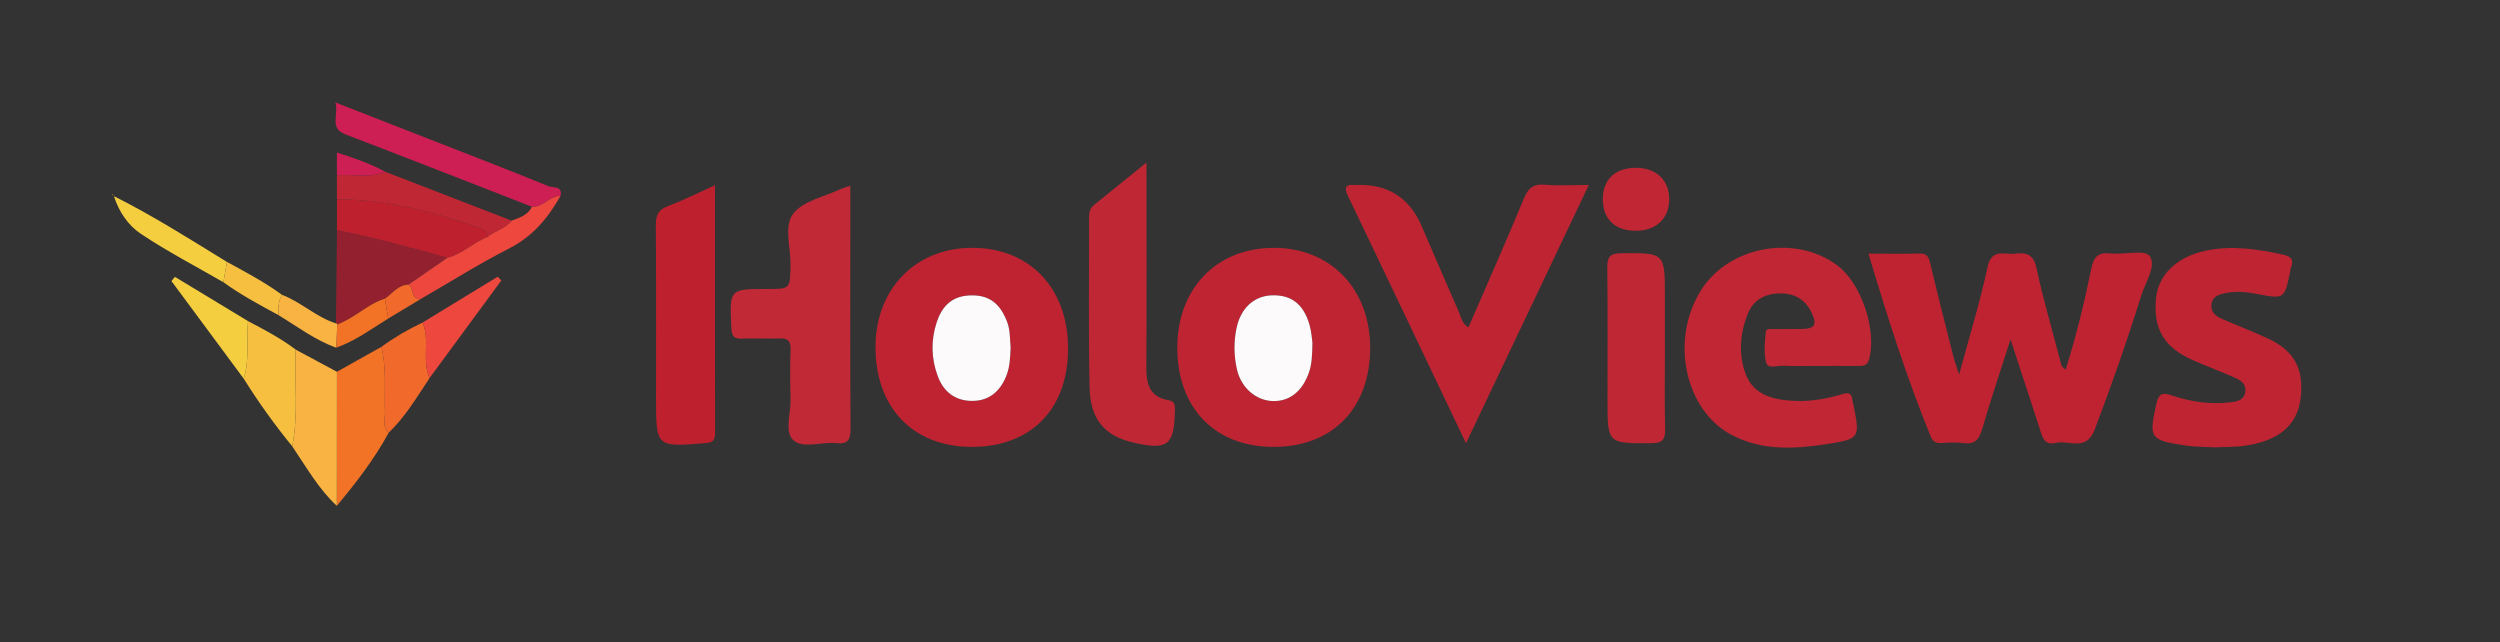 <svg xmlns="http://www.w3.org/2000/svg" id="Layer_1" data-name="Layer 1" viewBox="0 0 728 187"><rect x="0" y="0" width="728" height="187" fill="#333333" stroke="none"/><defs><style>      .cls-1 {        fill: #f4ce3f;      }      .cls-1, .cls-2, .cls-3, .cls-4, .cls-5, .cls-6, .cls-7, .cls-8, .cls-9, .cls-10, .cls-11, .cls-12, .cls-13, .cls-14, .cls-15, .cls-16 {        stroke-width: 0px;      }      .cls-2 {        fill: #f1692b;      }      .cls-3 {        fill: #be202e;      }      .cls-4 {        fill: none;      }      .cls-5 {        fill: #cd1f54;      }      .cls-6 {        fill: #c12937;      }      .cls-7 {        fill: #f6bf3f;      }      .cls-8 {        fill: #c02734;      }      .cls-9 {        fill: #bf2432;      }      .cls-10 {        fill: #f8b342;      }      .cls-11 {        fill: #c02633;      }      .cls-12 {        fill: #f27326;      }      .cls-13 {        fill: #ee473d;      }      .cls-14 {        fill: #bf2331;      }      .cls-15 {        fill: #fdfafb;      }      .cls-16 {        fill: #93202e;      }    </style></defs><path class="cls-4" d="M364,186.9c-119.8,0-239.6-.02-359.4.09-3.75,0-4.6-.84-4.6-4.59C.14,122.97.13,63.53,0,4.09,0,.67.67,0,4.1,0c239.94.1,479.87.1,719.81,0,3.42,0,4.1.67,4.1,4.09-.13,59.61-.13,119.21,0,178.82,0,3.42-.67,4.09-4.1,4.09-119.97-.11-239.94-.1-359.9-.1ZM113.06,92.76c3.12-1.88,6.23-3.75,9.35-5.63,8.6-4.96,17.02-10.29,25.85-14.78,6.87-3.5,11.33-8.87,14.96-15.29.66-3.01-2.21-2.31-3.38-2.79-12-4.89-24.1-9.55-36.17-14.27-8.41-3.29-16.83-6.58-26.03-10.17,1.13,3.74-1.93,7.45,3,9.33,18.12,6.92,36.17,14.02,54.24,21.05-1.16,2.5-3.59,3.16-5.87,4.05-12.28-4.75-24.57-9.5-36.85-14.25-4.39-2.37-9.07-3.99-14.06-5.58v6.63c0,2.33.01,4.66.02,6.98,0,3,0,5.99,0,8.99-.1,9.05-.21,18.09-.31,27.13-5.74-1.78-10.1-6.19-15.68-8.28-5.05-3.7-10.57-6.61-16.05-9.6-10.85-6.67-21.61-13.5-33.03-19.21-.06-.14-.09-.31-.19-.42-.05-.06-.2-.03-.31-.04.19.13.38.26.57.38,1.41,4.56,4.13,8.6,7.86,11.09,7.72,5.14,15.99,9.45,24.04,14.1,5.06,3.69,10.57,6.61,16.05,9.59,5.52,3.32,10.67,7.3,16.85,9.48,5.54-1.95,10.21-5.44,15.13-8.48ZM125.1,110.07c6.96-9.46,13.92-18.93,20.88-28.39-.35-.37-.69-.74-1.04-1.11-7.3,4.45-14.59,8.9-21.89,13.36-4.22,1.98-8.22,4.32-11.98,7.07-4.32,2.42-8.64,4.84-12.96,7.26-4-2.15-7.99-4.29-11.99-6.44-4.34-3.26-9.11-5.81-13.92-8.3-7.09-4.29-14.19-8.59-21.28-12.88-.34.41-.67.81-1.01,1.22,7.02,9.48,14.03,18.95,21.05,28.43,4.3,6.85,9.01,13.41,14.11,19.68,4.08,5.97,7.61,12.35,13,17.35,5.59-6.7,10.92-13.58,15.1-21.28,4.86-4.65,8.24-10.41,11.92-15.95ZM585.48,98.78c2.99,9.14,5.72,17.5,8.44,25.86.77,2.36,1.21,5.13,4.74,4.31,3.87-.9,8.84,2.63,11.32-3.88,4.9-12.89,9.47-25.88,13.56-39.04,1.2-3.87,4.5-8.66,2.46-11.48-1.42-1.96-7.49-.34-11.43-.78-3.61-.4-4.89,1.06-5.57,4.41-2.01,9.89-4.42,19.69-7.46,29.39-1.43-.68-1.43-1.92-1.72-3.03-2.3-8.84-4.89-17.62-6.8-26.55-.87-4.05-3.04-4.55-6.27-4.14-3.06.39-6.79-1.68-7.98,3.94-2.14,10.09-5.22,19.97-8.26,31.27-.86-2.65-1.34-3.87-1.65-5.14-2.28-9.02-4.58-18.03-6.73-27.08-.43-1.82-.82-3.07-3.06-3.03-4.8.1-9.6.03-14.96.03,5.48,18.36,11.09,36.03,18.12,53.24.58,1.42,1.49,2,3.06,1.91,2.16-.12,4.36-.25,6.49.02,3.31.43,4.55-1.02,5.44-4.09,2.49-8.6,5.37-17.09,8.27-26.16ZM370.84,130.14c17.11.01,28.05-11.09,28.16-28.59.11-17.39-11.53-29.48-28.27-29.37-16.61.1-27.94,11.97-27.89,29.2.05,17.51,11,28.75,28.01,28.77ZM282.94,130.13c17.25.02,28.04-10.95,28.08-28.54.04-17.69-11.22-29.49-28.08-29.42-16.31.07-27.89,11.92-27.99,28.65-.1,17.81,10.87,29.29,27.99,29.31ZM529.15,106.55c4,0,7.99-.02,11.99.01,1.6.01,2.69-.14,3.2-2.16,2.14-8.46-2.34-21.87-9.28-27.09-12.2-9.17-31.47-5.74-39.65,7.07-9.23,14.46-4.81,35.22,9.01,42.36,8.76,4.52,18.07,4.03,27.33,2.6,9.92-1.52,9.88-1.76,7.97-11.45-.1-.49-.29-.96-.34-1.46-.22-1.96-1.02-2.24-2.95-1.66-4.46,1.34-9.1,2.18-13.77,1.96-6.01-.28-12-1.51-14.36-7.91-2.11-5.75-1.64-11.83.7-17.56,1.71-4.2,5.32-5.87,9.6-5.84,3.92.02,7.08,1.75,8.84,5.45,1.82,3.8,1.12,4.88-3.15,4.93-2.5.03-4.99-.02-7.49.02-.95.01-2.51-.31-2.61.79-.27,2.96-.6,6.08.08,8.89.51,2.06,3.19.91,4.88.99,3.32.17,6.66.05,9.99.05ZM426.9,129.06c12.16-25.56,23.8-50.05,35.76-75.2-4.86,0-8.85.26-12.8-.08-3.43-.29-4.87,1.05-6.15,4.13-5.18,12.52-10.68,24.9-16.11,37.43-1.9-1.16-2.1-2.93-2.74-4.4-3.66-8.36-7.26-16.75-10.88-25.13q-5.36-12.43-18.9-11.95c-.17,0-.33.02-.5,0-2.6-.25-3.29.61-2.09,3.1,11.33,23.66,22.61,47.34,34.41,72.09ZM644.85,130.26c2.99-.15,6.01-.05,8.96-.49,11.77-1.75,16.95-7.84,16.24-18.58-.41-6.25-4.11-9.99-9.34-12.48-4.49-2.13-9.17-3.86-13.72-5.88-1.7-.75-3.25-1.83-3.04-4.08.25-2.59,2.38-3.07,4.29-3.45,2.96-.59,5.95-.29,8.92.28,8.07,1.56,8.08,1.53,9.73-6.6.07-.33.05-.68.18-.98.98-2.23.15-3.33-2.13-3.83-7.52-1.64-15.03-2.81-22.73-1.16-8.25,1.77-13.7,6.92-14.38,13.81-.88,8.92,2.32,14.34,10.81,18.09,4.1,1.81,8.3,3.36,12.39,5.17,1.73.76,3.22,2.05,2.77,4.23-.45,2.16-2.27,2.58-4.19,2.82-5.9.72-11.62-.13-17.19-1.98-2.45-.81-3.75-.83-4.45,2.27-2.28,10.12-2.02,10.76,8.41,12.3,2.78.41,5.64.36,8.47.53ZM247.61,54.06c-1.45.5-2.1.66-2.68.94-4.78,2.28-10.99,3.45-13.91,7.19-2.84,3.63-.72,9.94-.81,15.06-.12,6.89-.03,6.9-6.79,6.9-11.05,0-10.98,0-10.45,11.27.11,2.31.65,3.3,3.1,3.2,3.66-.16,7.33.07,10.99-.07,2.37-.09,3.23.74,3.16,3.14-.14,4.82-.16,9.65,0,14.47.13,4.11-1.85,9.54.78,11.99,2.8,2.61,8.26.43,12.51.89,3.34.36,4.21-.89,4.18-4.14-.14-18.47-.07-36.94-.07-55.41,0-4.95,0-9.91,0-15.43ZM333.86,47.34c-5.69,4.6-10.43,8.46-15.2,12.28-1.15.92-1.52,2.06-1.52,3.48.04,16.64-.22,33.29.16,49.92.21,9.28,4.6,14.05,12.95,15.91,9.94,2.21,11.71.72,11.89-9.66.03-1.65-.27-2.46-1.92-2.74-5.47-.94-6.45-4.7-6.41-9.56.13-19.44.05-38.89.05-59.63ZM208.2,53.94c-4.98,2.25-9.26,4.42-13.72,6.1-2.85,1.08-3.52,2.74-3.5,5.59.13,16.77.06,33.54.06,50.31,0,14.35,0,14.28,14.49,13.1,2.27-.19,2.7-1.01,2.7-3-.04-23.74-.03-47.47-.03-72.09ZM484.82,101.81c0-5.16,0-10.32,0-15.48,0-12.81,0-12.66-12.72-12.59-3.48.02-4.08,1.28-4.04,4.34.14,12.81.06,25.63.06,38.45,0,12.71,0,12.57,12.72,12.54,3.45,0,4.13-1.19,4.05-4.29-.19-7.65-.06-15.31-.06-22.97ZM486.08,58.2c.07-5.53-3.57-9.18-9.3-9.33-6.21-.16-9.97,3.21-10.03,9-.06,5.74,3.34,9.18,9.21,9.33,6.1.15,10.06-3.36,10.13-9Z"></path><path class="cls-14" d="M585.48,98.78c-2.9,9.07-5.78,17.56-8.27,26.16-.89,3.06-2.13,4.51-5.44,4.09-2.13-.28-4.33-.15-6.49-.02-1.57.09-2.48-.49-3.06-1.91-7.02-17.21-12.64-34.88-18.12-53.24,5.35,0,10.16.07,14.96-.03,2.24-.05,2.63,1.21,3.06,3.03,2.15,9.05,4.45,18.06,6.73,27.08.32,1.27.8,2.49,1.65,5.14,3.04-11.3,6.12-21.18,8.26-31.27,1.19-5.62,4.91-3.55,7.98-3.94,3.23-.41,5.4.09,6.27,4.14,1.91,8.93,4.5,17.71,6.8,26.55.29,1.1.29,2.35,1.72,3.03,3.04-9.7,5.45-19.5,7.46-29.39.68-3.35,1.95-4.81,5.57-4.41,3.94.44,10.01-1.19,11.43.78,2.04,2.82-1.26,7.61-2.46,11.48-4.09,13.16-8.66,26.15-13.56,39.04-2.48,6.51-7.45,2.98-11.32,3.88-3.53.82-3.98-1.95-4.74-4.31-2.72-8.36-5.46-16.72-8.44-25.86Z"></path><path class="cls-9" d="M370.84,130.14c-17.01-.01-27.95-11.26-28.01-28.77-.05-17.22,11.29-29.09,27.89-29.2,16.74-.1,28.38,11.99,28.27,29.37-.11,17.49-11.05,28.6-28.16,28.59ZM382.18,99.81c-.13-.87-.25-3.05-.82-5.1-1.71-6.13-5.35-8.91-11.05-8.7-5.25.19-9.12,3.85-10.28,9.77-.78,3.97-.71,7.97.19,11.88,1.24,5.37,5.61,9.03,10.47,9.14,4.92.11,8.6-2.91,10.48-8.34.83-2.42.97-4.87,1.01-8.64Z"></path><path class="cls-14" d="M282.94,130.13c-17.13-.02-28.1-11.5-27.99-29.31.1-16.72,11.68-28.58,27.99-28.65,16.86-.07,28.12,11.72,28.08,29.42-.04,17.59-10.83,28.56-28.08,28.54ZM294.3,101.14c-.25-2.47-.1-4.95-1.01-7.37-2.01-5.33-5.16-7.8-10.3-7.76-5.16.04-8.44,2.46-10.22,7.84-1.72,5.21-1.61,10.48.28,15.63,1.73,4.71,5.23,7.34,10.25,7.26,4.82-.08,7.96-2.84,9.73-7.27,1.08-2.69,1.14-5.51,1.27-8.33Z"></path><path class="cls-11" d="M529.15,106.55c-3.33,0-6.67.12-9.99-.05-1.69-.09-4.37,1.07-4.88-.99-.69-2.81-.35-5.93-.08-8.89.1-1.1,1.66-.77,2.61-.79,2.5-.04,4.99,0,7.49-.02,4.27-.05,4.97-1.13,3.15-4.93-1.77-3.69-4.92-5.42-8.84-5.45-4.28-.03-7.89,1.64-9.6,5.84-2.34,5.73-2.82,11.81-.7,17.56,2.35,6.39,8.34,7.63,14.36,7.91,4.67.21,9.3-.62,13.77-1.96,1.93-.58,2.73-.3,2.95,1.66.05.49.24.97.34,1.46,1.91,9.69,1.94,9.92-7.97,11.45-9.26,1.42-18.57,1.92-27.33-2.6-13.82-7.13-18.25-27.89-9.01-42.36,8.17-12.8,27.44-16.24,39.65-7.07,6.94,5.21,11.42,18.62,9.28,27.09-.51,2.02-1.59,2.17-3.2,2.16-4-.04-7.99-.01-11.99-.01Z"></path><path class="cls-9" d="M426.9,129.06c-11.8-24.75-23.08-48.44-34.41-72.09-1.2-2.5-.51-3.35,2.09-3.1.17.02.33,0,.5,0q13.54-.48,18.9,11.95c3.62,8.38,7.22,16.77,10.88,25.13.64,1.47.84,3.24,2.74,4.4,5.43-12.53,10.93-24.91,16.11-37.43,1.27-3.08,2.72-4.43,6.15-4.13,3.94.34,7.94.08,12.8.08-11.96,25.14-23.6,49.63-35.76,75.2Z"></path><path class="cls-9" d="M644.85,130.26c-2.83-.16-5.68-.11-8.46-.53-10.43-1.55-10.7-2.18-8.41-12.3.7-3.1,2-3.09,4.45-2.27,5.57,1.85,11.29,2.7,17.19,1.98,1.93-.24,3.74-.65,4.19-2.82.45-2.18-1.04-3.47-2.77-4.23-4.09-1.81-8.3-3.37-12.39-5.17-8.5-3.74-11.69-9.16-10.81-18.09.68-6.89,6.13-12.04,14.38-13.81,7.7-1.65,15.21-.48,22.73,1.16,2.28.5,3.12,1.6,2.13,3.83-.13.29-.11.65-.18.98-1.65,8.13-1.66,8.15-9.73,6.6-2.97-.57-5.96-.87-8.92-.28-1.91.38-4.04.86-4.29,3.45-.22,2.26,1.34,3.33,3.04,4.08,4.55,2.02,9.23,3.74,13.72,5.88,5.23,2.48,8.93,6.23,9.34,12.48.71,10.74-4.47,16.83-16.24,18.58-2.95.44-5.97.34-8.97.49Z"></path><path class="cls-6" d="M247.61,54.06c0,5.52,0,10.47,0,15.43,0,18.47-.07,36.94.07,55.41.02,3.25-.85,4.49-4.18,4.14-4.26-.46-9.71,1.73-12.51-.89-2.62-2.45-.65-7.88-.78-11.99-.15-4.82-.14-9.65,0-14.47.07-2.4-.79-3.23-3.16-3.14-3.66.14-7.33-.09-10.99.07-2.46.11-3-.89-3.1-3.2-.53-11.27-.6-11.27,10.45-11.27,6.76,0,6.67,0,6.79-6.9.09-5.13-2.02-11.44.81-15.06,2.92-3.74,9.13-4.91,13.91-7.19.59-.28,1.23-.44,2.68-.94Z"></path><path class="cls-8" d="M333.86,47.34c0,20.74.08,40.19-.05,59.63-.03,4.86.94,8.62,6.41,9.56,1.65.28,1.95,1.1,1.92,2.74-.18,10.38-1.95,11.87-11.89,9.66-8.36-1.86-12.74-6.63-12.95-15.91-.38-16.63-.12-33.28-.16-49.92,0-1.43.36-2.56,1.52-3.48,4.77-3.82,9.51-7.68,15.2-12.28Z"></path><path class="cls-3" d="M208.2,53.94c0,24.62-.02,48.35.03,72.09,0,1.99-.43,2.82-2.7,3-14.49,1.18-14.49,1.25-14.49-13.1,0-16.77.06-33.54-.06-50.31-.02-2.85.65-4.51,3.5-5.59,4.46-1.68,8.73-3.85,13.72-6.1Z"></path><path class="cls-8" d="M484.82,101.81c0,7.66-.13,15.32.06,22.97.08,3.1-.6,4.28-4.05,4.29-12.72.03-12.72.17-12.72-12.54,0-12.82.08-25.63-.06-38.45-.03-3.07.56-4.32,4.04-4.34,12.72-.07,12.72-.22,12.72,12.59,0,5.16,0,10.32,0,15.48Z"></path><path class="cls-5" d="M154.89,60.2c-18.08-7.03-36.13-14.13-54.25-21.05-4.93-1.88-1.87-5.58-3-9.33,9.2,3.6,17.62,6.88,26.03,10.17,12.07,4.72,24.17,9.38,36.17,14.27,1.17.48,4.04-.22,3.38,2.79-3.19-.04-5.06,3.4-8.33,3.14Z"></path><path class="cls-12" d="M98.11,108.26c4.32-2.42,8.64-4.84,12.96-7.26,1.53,6.27.8,12.67,1.03,19.01.07,2.02-.86,4.3,1.08,6.01-4.18,7.69-9.51,14.58-15.1,21.28.01-13.01.02-26.03.03-39.04Z"></path><path class="cls-16" d="M97.82,94.16c.1-9.05.21-18.09.31-27.14,10.86,2.13,21.5,5.12,32.16,8.03-3.77,2.61-7.55,5.22-11.32,7.83-3.08.07-4.69,2.6-6.9,4.11-5.12,1.57-8.85,5.73-13.87,7.48-.04-.21-.17-.31-.38-.32Z"></path><path class="cls-3" d="M130.29,75.05c-10.66-2.91-21.31-5.9-32.17-8.03,0-3,0-5.99,0-8.99,13.64.08,26.68,3.15,39.44,7.71,1.79.64,4.08.62,4.49,3.2-4.14,1.61-7.36,4.99-11.76,6.1Z"></path><path class="cls-10" d="M98.11,108.26c-.01,13.01-.02,26.03-.03,39.04-5.39-4.99-8.92-11.37-13-17.35,1.92-9.32.57-18.76,1.04-28.13,4,2.15,7.99,4.29,11.99,6.44Z"></path><path class="cls-8" d="M142.05,68.95c-.41-2.58-2.7-2.56-4.49-3.2-12.76-4.56-25.81-7.63-39.44-7.71,0-2.33-.01-4.66-.02-6.98,4.68-.47,9.5,1.01,14.06-1.05,12.28,4.75,24.57,9.5,36.85,14.25-1.82,2.31-4.78,2.94-6.97,4.7Z"></path><path class="cls-7" d="M86.12,101.82c-.47,9.37.88,18.81-1.04,28.13-5.11-6.27-9.82-12.82-14.11-19.68,1.72-5.49.82-11.18,1.24-16.76,4.81,2.49,9.58,5.04,13.92,8.3Z"></path><path class="cls-11" d="M486.08,58.2c-.07,5.63-4.03,9.15-10.13,9-5.87-.14-9.27-3.59-9.21-9.33.06-5.78,3.83-9.16,10.03-9,5.74.15,9.38,3.8,9.3,9.33Z"></path><path class="cls-13" d="M142.05,68.95c2.19-1.76,5.15-2.39,6.97-4.7,2.28-.89,4.71-1.56,5.87-4.05,3.27.25,5.14-3.18,8.33-3.14-3.63,6.42-8.09,11.8-14.96,15.29-8.84,4.5-17.25,9.82-25.85,14.78-2.98.07-1.73-3.28-3.44-4.24,3.77-2.61,7.54-5.22,11.32-7.83,4.4-1.11,7.62-4.5,11.76-6.1Z"></path><path class="cls-2" d="M113.18,126.02c-1.94-1.71-1.01-3.99-1.08-6.01-.23-6.34.5-12.73-1.03-19.01,3.76-2.75,7.76-5.09,11.98-7.07,2.27,5.18-.33,10.98,2.05,16.14-3.68,5.54-7.06,11.29-11.92,15.95Z"></path><path class="cls-13" d="M125.1,110.07c-2.38-5.17.22-10.96-2.05-16.14,7.3-4.45,14.59-8.9,21.89-13.36.35.37.69.74,1.04,1.11-6.96,9.46-13.92,18.93-20.88,28.39Z"></path><path class="cls-1" d="M72.21,93.51c-.42,5.59.48,11.27-1.24,16.76-7.02-9.48-14.04-18.95-21.05-28.43.34-.41.67-.81,1.01-1.22,7.09,4.29,14.19,8.59,21.28,12.88Z"></path><path class="cls-1" d="M33.06,57.07c11.42,5.7,22.17,12.54,33.03,19.21-.35,1.97-.7,3.93-1.05,5.9-8.05-4.65-16.32-8.95-24.04-14.1-3.73-2.49-6.45-6.53-7.86-11.09l-.07.08Z"></path><path class="cls-10" d="M82.14,85.87c5.58,2.09,9.94,6.5,15.68,8.29.21,0,.33.11.38.32-.09,2.25-.18,4.51-.26,6.77-6.17-2.17-11.32-6.15-16.85-9.48-.08-2.04-.1-4.07,1.05-5.89Z"></path><path class="cls-7" d="M82.14,85.87c-1.15,1.82-1.13,3.85-1.05,5.89-5.48-2.98-10.99-5.9-16.05-9.59.35-1.97.7-3.93,1.05-5.9,5.48,2.98,10.99,5.9,16.05,9.6Z"></path><path class="cls-12" d="M97.93,101.24c.09-2.26.18-4.51.26-6.77,5.03-1.75,8.75-5.91,13.87-7.48.33,1.92.66,3.84,1,5.76-4.92,3.05-9.6,6.53-15.13,8.48Z"></path><path class="cls-5" d="M112.17,50c-4.56,2.07-9.39.58-14.06,1.05v-6.63c4.99,1.59,9.67,3.21,14.06,5.58Z"></path><path class="cls-2" d="M113.06,92.76c-.33-1.92-.66-3.84-1-5.76,2.22-1.51,3.83-4.04,6.9-4.11,1.71.96.46,4.31,3.44,4.24-3.12,1.88-6.23,3.75-9.35,5.63Z"></path><path class="cls-1" d="M33.14,56.99c-.19-.13-.38-.26-.57-.38.11.01.26-.02.31.04.09.12.13.28.19.42,0,0,.07-.08.07-.08Z"></path><path class="cls-15" d="M382.18,99.81c-.05,3.77-.18,6.23-1.01,8.64-1.88,5.44-5.56,8.45-10.48,8.34-4.86-.11-9.22-3.77-10.47-9.14-.91-3.91-.97-7.91-.19-11.88,1.16-5.91,5.03-9.57,10.28-9.77,5.7-.21,9.34,2.57,11.05,8.7.57,2.05.69,4.23.82,5.1Z"></path><path class="cls-15" d="M294.3,101.14c-.13,2.82-.19,5.64-1.27,8.33-1.77,4.44-4.92,7.2-9.73,7.27-5.02.08-8.52-2.55-10.25-7.26-1.89-5.15-2-10.42-.28-15.63,1.78-5.38,5.06-7.8,10.22-7.84,5.14-.04,8.28,2.43,10.3,7.76.91,2.42.76,4.91,1.01,7.37Z"></path></svg>
